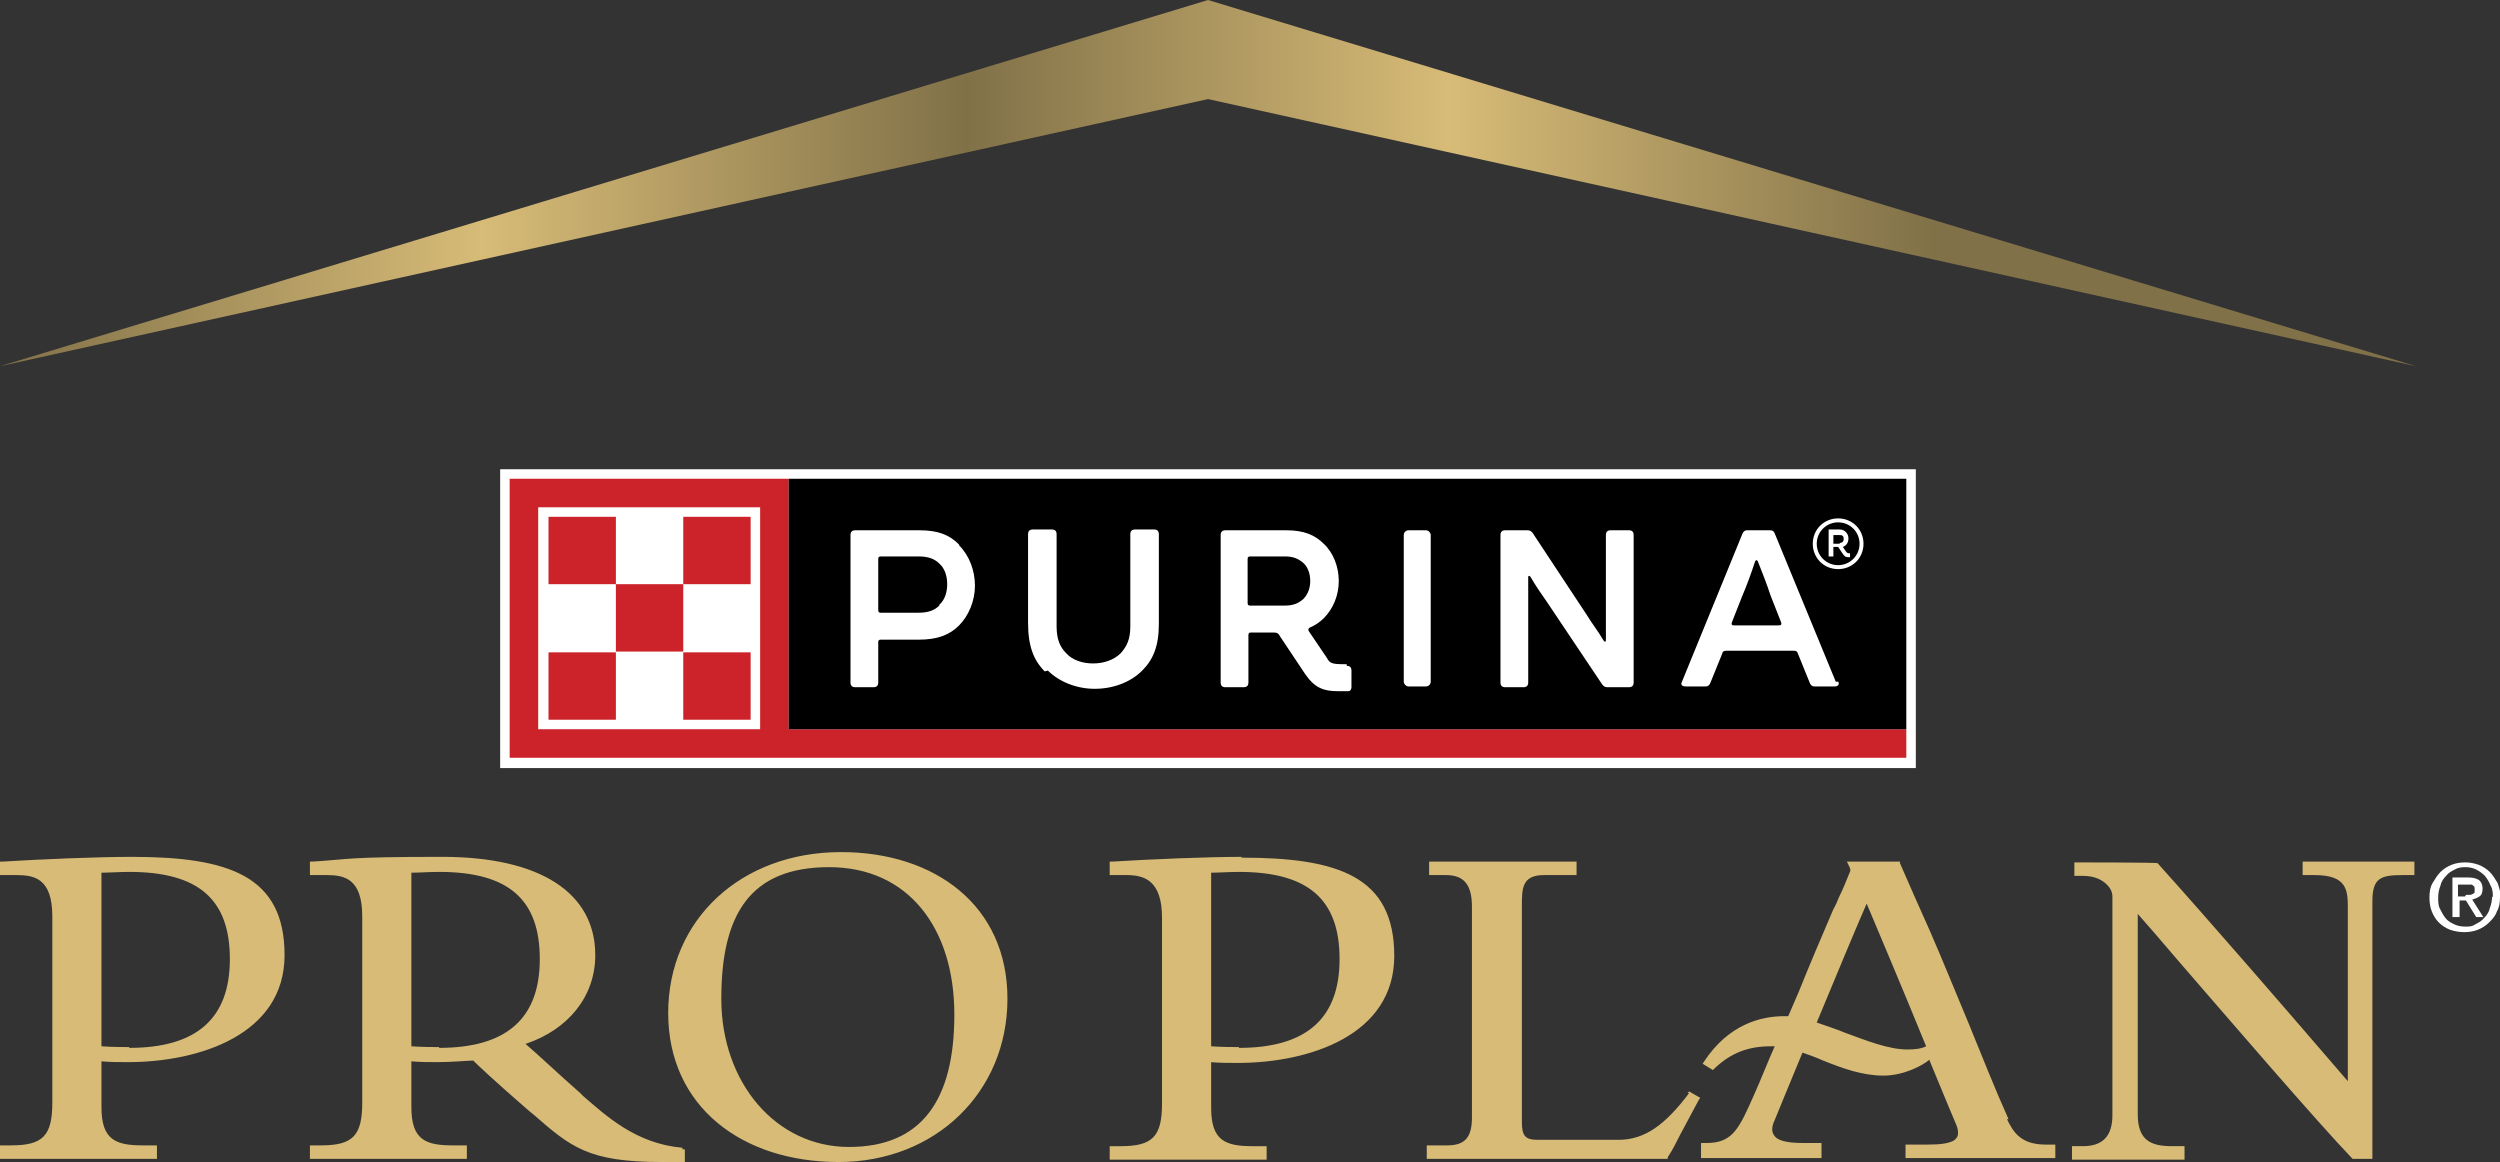<?xml version="1.0" encoding="UTF-8"?><svg id="_レイヤー_2" xmlns="http://www.w3.org/2000/svg" xmlns:xlink="http://www.w3.org/1999/xlink" viewBox="0 0 315.4 146.6"><rect x="0" y="0" width="315.4" height="146.6" fill="#333333" stroke="none"/><defs><style>.cls-1{fill:#d7bb77;}.cls-1,.cls-2,.cls-3,.cls-4,.cls-5{stroke-width:0px;}.cls-2{fill:#000;}.cls-3{fill:#cc2229;}.cls-4{fill:#fff;}.cls-5{fill:url(#PP_RGB_Gold_Gradient);}</style><linearGradient id="PP_RGB_Gold_Gradient" x1="0" y1="23.1" x2="304.8" y2="23.1" gradientUnits="userSpaceOnUse"><stop offset="0" stop-color="#817148"/><stop offset=".2" stop-color="#d7bb77"/><stop offset=".4" stop-color="#817148"/><stop offset=".6" stop-color="#d7bb77"/><stop offset=".8" stop-color="#817148"/></linearGradient></defs><g id="Layer_1"><path class="cls-1" d="M290.5,108.7v1.7h1.5c4.2,0,4.2,2,4.2,4.3,0,6.4,0,18.5,0,21.7-.5-.6-1.4-1.6-2.5-2.9-4.9-5.7-15.1-17.5-21.5-24.6h0c0-.1-10.5-.1-10.5-.1v1.7s1.1,0,1.1,0c1.3,0,2.3.4,3,1.1.5.5.7,1,.7,1.5,0,7.4,0,14.5,0,21.7v5.9c0,2.6-1.2,3.9-3.7,3.9h-1.4v1.7h14.2v-1.7h-1.6c-2.6,0-4.3-.7-4.3-4,0-7.4,0-21.8,0-25.3.9,1,2.8,3.2,5.1,5.9,6.5,7.5,17.4,20.2,22,25h0c0,0,2.5,0,2.5,0v-32.5c0-3,1.1-3.3,3.9-3.3h1.4v-1.7h-14.4ZM213.1,137.9c-3,4-5.6,5.9-8.9,5.9h-10.2c-1.6,0-2-.5-2-2.3v-27.2c0-2.2,0-3.9,2.8-3.9,1,0,2,0,3,0h1.1v-1.7h-18.6v1.7h2.1c2.3,0,3.3,1.2,3.3,4,0,6.7,0,13.5,0,20.2v6.4c0,2.5-.9,3.5-3.1,3.5h-2.6v1.7h30.4v-.2c.6-.9,1.1-1.9,1.6-2.9.8-1.5,1.6-3,2.3-4.3l.2-.3-1.4-.8-.2.2ZM86.1,144.8c-5.9-.5-9.7-4.1-12.5-6.5l-.4-.4c-2.4-2.1-5.7-5.2-6.9-6.2,5.4-1.8,8.8-6,8.8-11.2,0-7.9-7-12.4-19.3-12.4s-11.5.3-16.4.6h-.3v1.7h.3c.7,0,1.1,0,1.8,0,2.2,0,4.5.4,4.5,5.2v23.5c0,4.2-1.2,5.4-5.2,5.4h-1.4v1.7h19.8v-1.7h-1.8c-3.4,0-5.2-.7-5.2-4.8v-5.8c1.1.1,2.3.1,3.3.1,1.8,0,3.9-.2,4.5-.2.5.5,2.6,2.5,7.1,6.4l.5.4c4.7,4.1,6.9,6,16.2,6s1.7,0,2.6,0h.3s0-1.6,0-1.6h-.3ZM55.4,132.1c-.7,0-2.1,0-3.5-.1v-21.9c.9,0,2.3-.1,3.5-.1,8.8,0,12.7,3.5,12.7,11s-4.2,11.2-12.7,11.2ZM16.7,108.1c-4.5,0-11.5.3-16.4.6h-.3v1.7h.3c.7,0,1.1,0,1.8,0,2.2,0,4.5.4,4.5,5.2v23.5c0,4.2-1.2,5.4-5.2,5.4H0v1.7h19.8v-1.7h-1.8c-3.4,0-5.2-.7-5.2-4.8v-5.8c1.1.1,2.3.1,3.3.1,9.1,0,19.8-3.5,19.8-13.5s-7-12.4-19.3-12.4ZM16.3,132.1c-.7,0-2.1,0-3.5-.1v-21.9c.9,0,2.3-.1,3.5-.1,8.8,0,12.7,3.5,12.7,11s-4.2,11.2-12.7,11.2ZM156.7,108.1c-4.5,0-11.5.3-16.4.6h-.3v1.7h.3c.7,0,1.1,0,1.8,0,2.2,0,4.5.6,4.5,5.4v23.4c0,4.2-1.2,5.4-5.2,5.4h-1.4v1.7h19.8v-1.7h-1.8c-3.4,0-5.2-.7-5.2-4.8v-5.8c1.1.1,2.3.1,3.3.1,9.1,0,19.8-3.5,19.8-13.5s-7-12.4-19.3-12.4ZM156.3,132.1c-.7,0-2.1,0-3.5-.1v-21.9c.9,0,2.3-.1,3.5-.1,8.8,0,12.7,3.5,12.7,11s-4.2,11.2-12.7,11.2ZM106.1,107.5c-12.6,0-21.8,8.5-21.8,20.3s9.3,18.8,21.5,18.8,21.3-8.8,21.3-20.6-9.2-18.5-21-18.5ZM107.1,144.7c-9.2,0-16.1-8.1-16.1-18.7s3.6-16.6,13.6-16.6,15.8,7.7,15.8,18.6-4.2,16.7-13.3,16.7ZM253.4,141.2c-1.8-4-3.4-8.1-5-12-1.6-3.8-3.2-7.8-4.9-11.7-1.3-2.9-2.5-5.6-3.8-8.6v-.2h-6.7l.2.4c.3.6.3.7.1,1.1-.4,1-.8,2-1.3,3-.2.5-.4,1-.7,1.5-1.5,3.5-3,7-4.4,10.5l-1.3,3c-.2,0-.3,0-.5,0-2.9,0-7,1-10.1,5.7l-.2.3,1.3.8.2-.2c2.1-2,4.3-2.8,7.1-2.8s.3,0,.5,0c-.9,2-1.7,4.1-2.6,6.1-1.9,4.3-2.7,6.1-6,6.1h-.7v1.9h15.2v-1.9h-2.3c-2.1,0-3.3-.3-3.7-1-.3-.4-.3-1.1.1-1.9.3-.7,1.7-4.2,3.5-8.5.9.3,1.7.6,2.6,1,2.5,1,5,1.9,7.6,1.9s5-1.3,5.8-2l.2.5c1.6,3.9,2.9,7,3.2,7.7.3.7.3,1.4,0,1.7-.5.7-2.2.8-3.6.8h-2.8v1.7h18.9v-1.7h-1.2c-3.2,0-4.1-1.6-4.9-3.2ZM240.6,132.4c-2.3,0-5.1-1.1-7.8-2.1-1.2-.5-2.5-.9-3.6-1.3,2.9-7,5.2-12.5,6.3-15,1.3,3.1,4.4,10.4,7.5,18-.6.3-1.3.4-2.3.4Z"/><polygon class="cls-5" points="0 46.2 152.4 12.5 304.8 46.2 152.4 0 0 46.2"/><rect class="cls-4" x="63.1" y="59.2" width="178.6" height="37.7"/><path class="cls-3" d="M99.5,92v-31.6h-35.2v35.2h176.2v-3.6H99.5ZM95.9,92h-28v-28h28v28Z"/><rect class="cls-3" x="69.2" y="65.2" width="8.5" height="8.5"/><rect class="cls-3" x="69.2" y="82.3" width="8.5" height="8.5"/><rect class="cls-3" x="77.7" y="73.7" width="8.5" height="8.5"/><rect class="cls-3" x="86.2" y="65.2" width="8.5" height="8.5"/><rect class="cls-3" x="86.2" y="82.3" width="8.5" height="8.5"/><rect class="cls-2" x="99.5" y="60.4" width="141" height="31.6"/><path class="cls-4" d="M189.3,67.5c0-.4.2-.6.6-.6h2.8c.3,0,.5.1.7.4l6.8,10.3c.6,1,1.4,2,2.1,3.2.1.2.3.2.3,0,0-1.2,0-2.9,0-4v-9.3c0-.4.2-.6.6-.6h2.3c.4,0,.6.2.6.6v18.6c0,.4-.2.6-.6.6h-2.7c-.3,0-.5-.1-.7-.4l-6.9-10.3c-.7-1-1.4-2-2.1-3.2-.1-.2-.3-.2-.3,0,0,1.2,0,2.9,0,4v9.3c0,.4-.2.6-.6.6h-2.3c-.4,0-.6-.2-.6-.6v-18.6Z"/><rect class="cls-4" x="177.1" y="66.9" width="3.4" height="19.7" rx=".6" ry=".6"/><path class="cls-4" d="M169.9,83.8c-.7,0-1.3,0-1.7-.1-.4-.1-.6-.3-.8-.7l-2.3-3.4c-.1-.2,0-.3.1-.4.7-.3,1.3-.7,1.8-1.2,1.2-1.2,1.9-2.9,1.9-4.7s-.7-3.6-1.9-4.7c-1.1-1.1-2.5-1.7-4.7-1.7h-7.7c-.4,0-.6.2-.6.6v18.6c0,.4.2.6.6.6h2.3c.4,0,.6-.2.6-.6v-6c0-.2.1-.3.3-.3h2.9c.4,0,.6.1.8.5l3.2,4.8c1.2,1.7,2.3,2.1,4.1,2.1s1,0,1.3,0c.3,0,.4-.3.4-.5v-2.1c0-.4-.2-.6-.6-.6ZM164.4,75.6c-.6.5-1.2.8-2.3.8h-4.4c-.2,0-.3-.1-.3-.3v-5.6c0-.2.1-.3.3-.3h4.4c1.1,0,1.7.3,2.3.8.6.5.9,1.4.9,2.3s-.3,1.7-.9,2.3Z"/><path class="cls-4" d="M131.8,84.7c-1.4-1.4-2.1-3.2-2.1-6.1v-11.2c0-.4.2-.6.6-.6h2.4c.4,0,.6.2.6.6v11.6c0,1.6.4,2.6,1.2,3.4.8.9,2.1,1.3,3.4,1.3s2.6-.4,3.5-1.3c.8-.9,1.2-1.8,1.2-3.4v-11.6c0-.4.2-.6.6-.6h2.4c.4,0,.6.2.6.6v11.3c0,2.8-.7,4.5-2.1,5.9-1.5,1.5-3.7,2.3-6,2.3s-4.5-.9-5.9-2.3"/><path class="cls-4" d="M121,68.7c-1.2-1.2-2.6-1.8-5-1.8h-8.1c-.4,0-.6.2-.6.6v18.6c0,.4.2.6.6.6h2.3c.4,0,.6-.2.6-.6v-5.1c0-.2.1-.3.3-.3h4.8c2.4,0,3.9-.6,5.1-1.8,1.2-1.2,2-3.1,2-5s-.7-3.8-2-5.1ZM118.5,76.4c-.6.6-1.4.9-2.6.9h-4.8c-.2,0-.3-.1-.3-.3v-6.5c0-.2.1-.3.3-.3h4.8c1.2,0,2,.3,2.6.9.7.6,1,1.6,1,2.6s-.3,2-1,2.6Z"/><path class="cls-4" d="M231.6,86l-7.7-18.7c-.1-.3-.3-.4-.6-.4h-2.9c-.3,0-.5.2-.6.5l-7.6,18.6c-.2.4,0,.6.5.6h2.5c.3,0,.5-.2.6-.5l1.5-3.7c0-.2.2-.3.5-.3h8.5c.2,0,.4,0,.5.3l1.5,3.7c.1.3.3.5.6.5h2.6c.4,0,.6-.3.4-.6ZM224.5,78.9h-5.7c-.3,0-.4-.1-.3-.4l1.3-3.3c.6-1.4,1.1-2.8,1.6-4.3.1-.3.3-.3.4,0,.6,1.5,1.1,2.8,1.6,4.3l1.3,3.3c.1.3,0,.4-.3.4Z"/><path class="cls-4" d="M231.9,65.4c-1.8,0-3.2,1.4-3.2,3.2s1.4,3.2,3.2,3.2,3.2-1.4,3.2-3.2-1.4-3.2-3.2-3.2ZM231.9,71.3c-1.5,0-2.7-1.2-2.7-2.7s1.2-2.7,2.7-2.7,2.7,1.2,2.7,2.7-1.2,2.7-2.7,2.7Z"/><path class="cls-4" d="M232.9,69.6l-.4-.6c.5-.2.7-.6.7-1.1s-.4-1.1-1.1-1.1h-1.4v3.4h.6v-1.2h.6l.6.9c.3.4.4.4.9.4v-.5c-.3,0-.3,0-.5-.2ZM232.1,68.6h-.8v-1.1h.8c.3,0,.5.1.5.5s-.3.5-.5.5Z"/><path class="cls-4" d="M315.4,113.2c0,.7-.1,1.3-.4,1.8-.2.6-.6,1-1,1.4-.4.4-.9.7-1.4.9-.5.2-1.1.3-1.7.3s-1.2-.1-1.8-.3c-.5-.2-1-.5-1.4-.9-.4-.4-.7-.9-.9-1.4-.2-.5-.3-1.1-.3-1.8s.1-1.3.4-1.8.6-1,1-1.4.9-.7,1.4-.9c.5-.2,1.1-.3,1.7-.3s1.1.1,1.7.3c.5.2,1,.5,1.4.9.4.4.7.9,1,1.4.2.6.4,1.2.4,1.8ZM314.5,113.2c0-.5,0-1-.3-1.5-.2-.5-.4-.8-.7-1.2-.3-.3-.7-.6-1.1-.8-.4-.2-.9-.3-1.3-.3s-.9,0-1.4.3c-.4.2-.8.4-1.1.8-.3.3-.6.7-.7,1.2-.2.5-.3,1-.3,1.5s0,1,.2,1.4c.2.4.4.8.7,1.2s.7.6,1.1.8.9.3,1.4.3.9,0,1.3-.3c.4-.2.8-.4,1.1-.8.3-.3.6-.7.7-1.2.2-.5.3-1,.3-1.5ZM310.2,115.7h-.8v-5h1.9c.6,0,1.1.1,1.4.3.3.2.5.6.5,1.1s-.1.8-.4,1-.6.3-.9.4l1.4,2.2h-.9l-1.3-2.1h-.8v2.1ZM311.1,112.9c.2,0,.3,0,.4,0,.1,0,.3,0,.4-.1.1,0,.2-.1.3-.2,0,0,0-.2,0-.4s0-.3-.1-.4c0,0-.2-.2-.3-.2-.1,0-.2,0-.3,0-.1,0-.3,0-.4,0h-1v1.5h.9Z"/></g></svg>